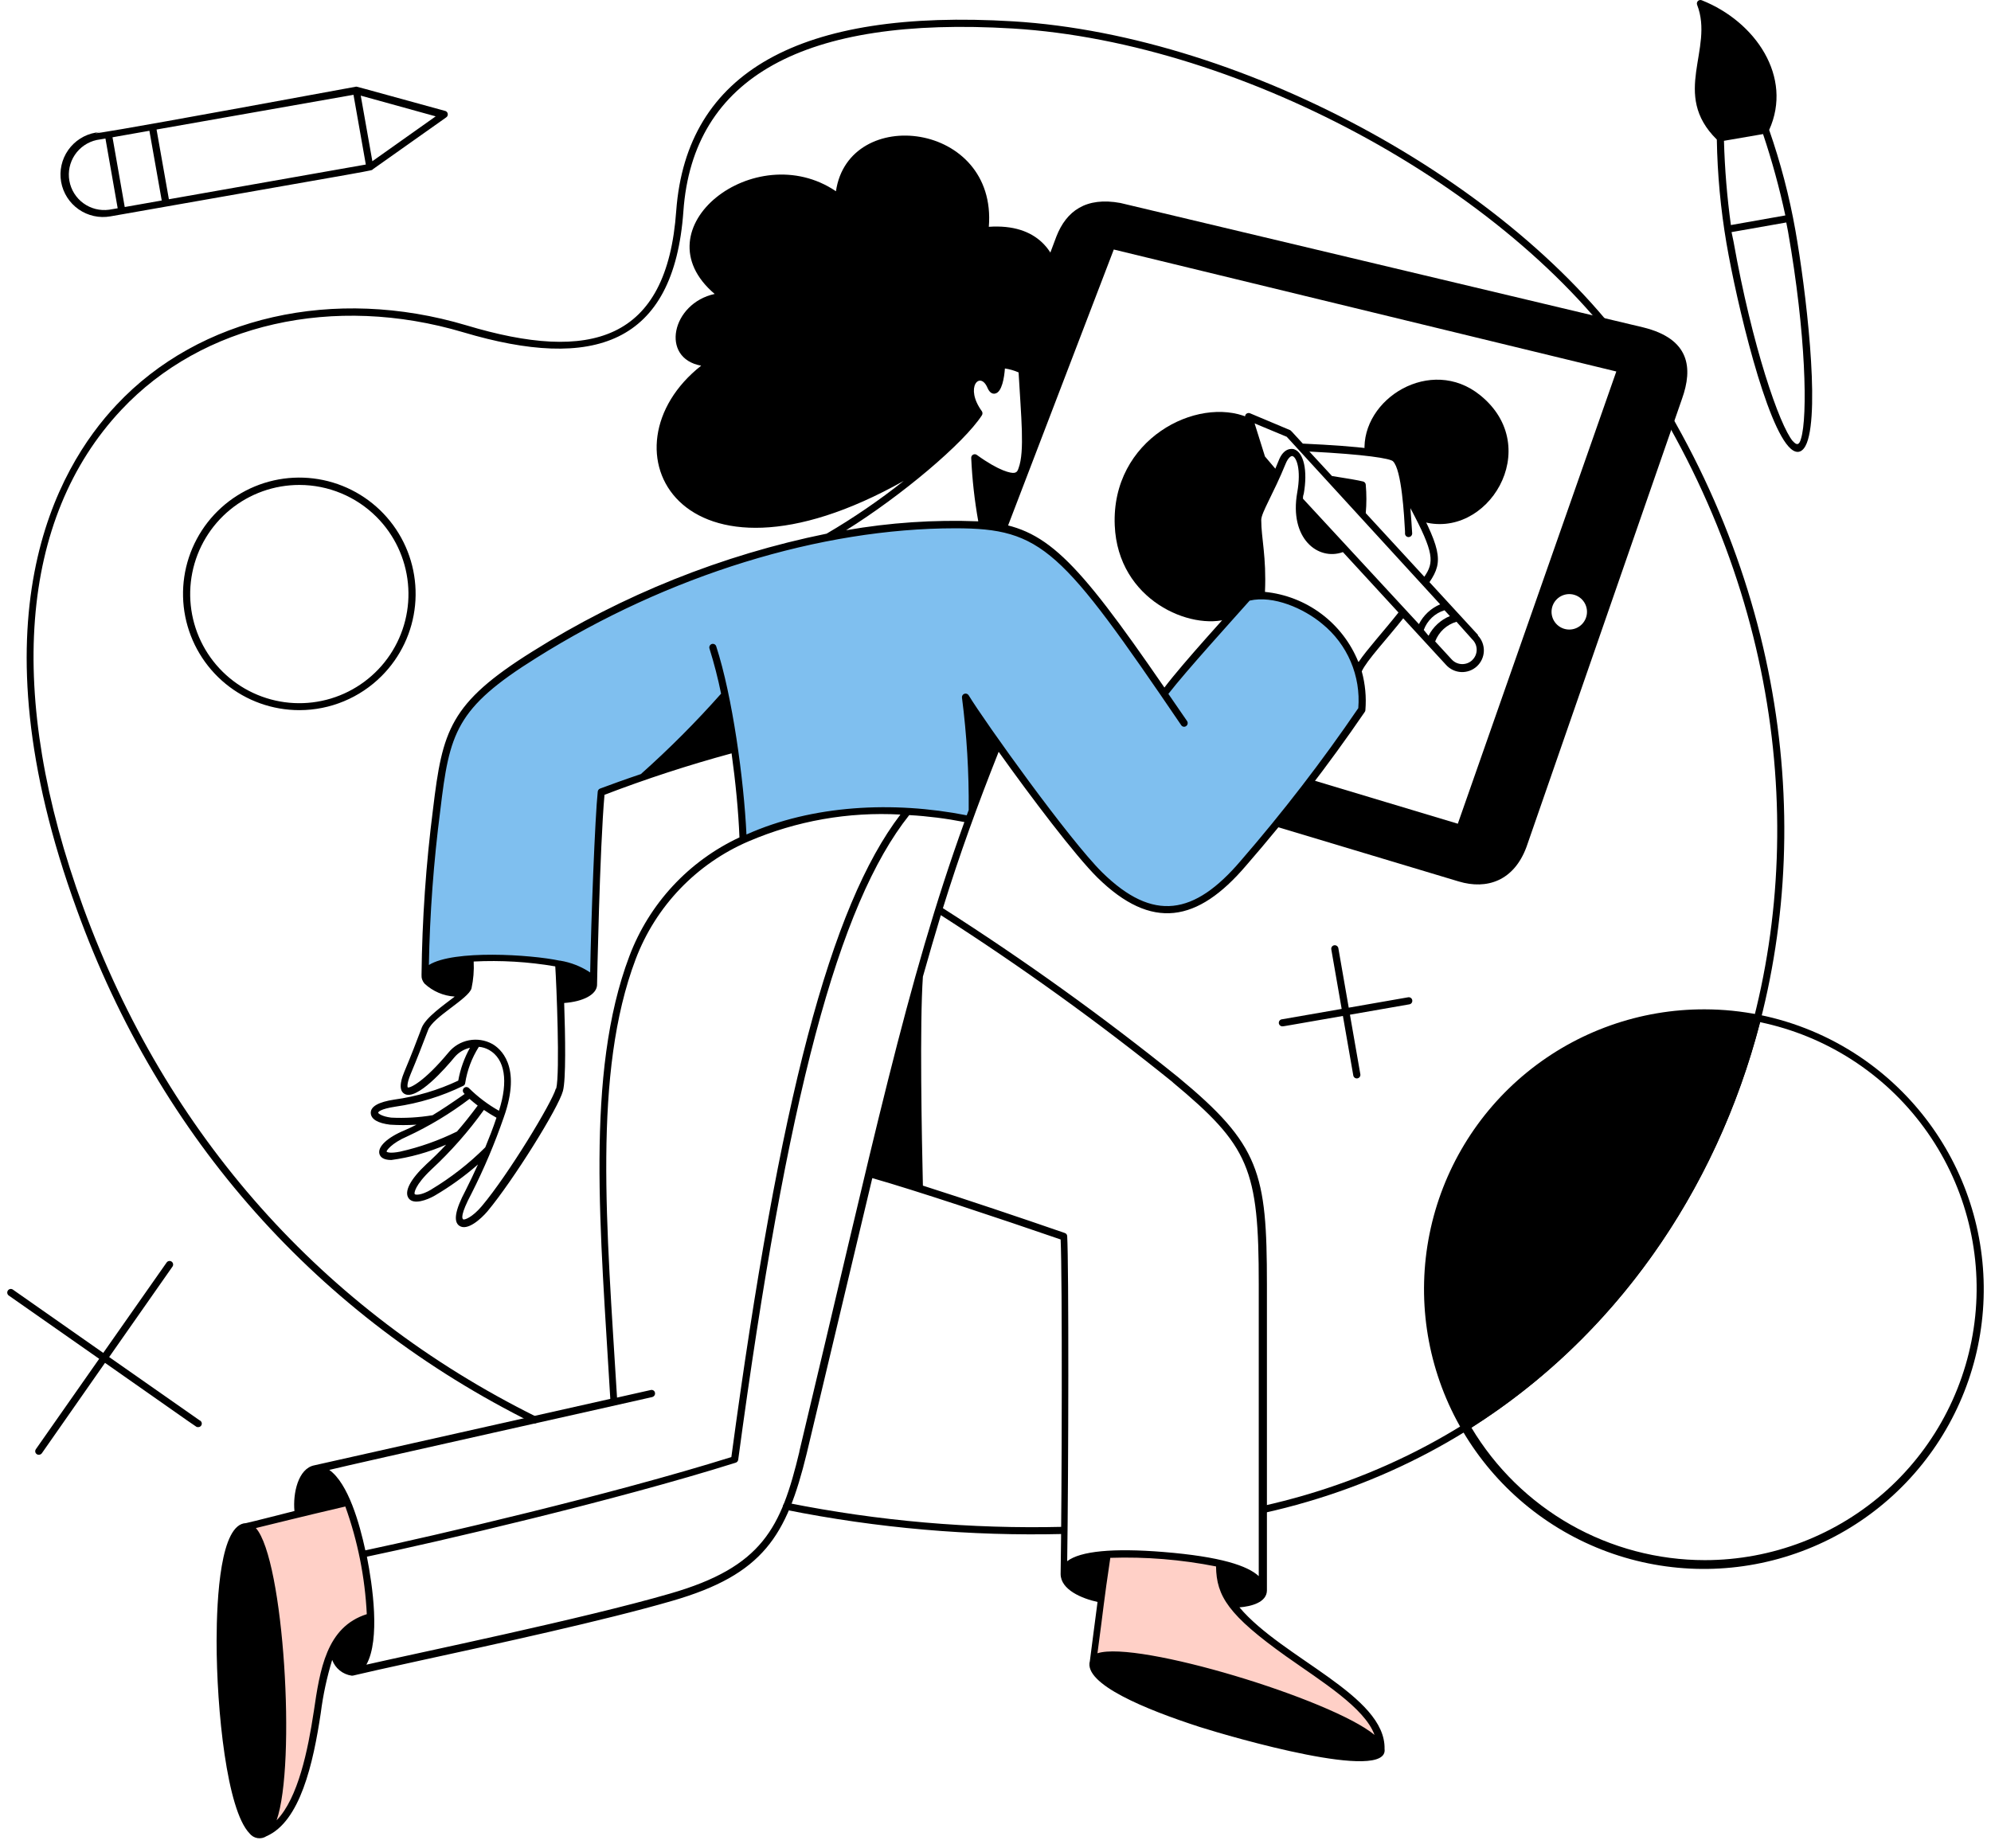 <svg width="168" height="156" viewBox="0 0 168 156" fill="none" xmlns="http://www.w3.org/2000/svg">
<path d="M138.64 27.628L94.541 17.132C91.637 16.598 89.975 17.806 89.135 19.967L88.479 21.715C90.15 24.662 88.645 29.823 86.24 31.248C86.802 36.724 86.66 39.363 86.065 40.1C85.47 40.837 84.08 41.185 82.427 40.922C82.599 42.074 82.832 43.215 83.126 44.342C83.742 44.395 84.353 44.491 84.955 44.63L93.981 21.059L136.384 31.354L123.01 69.522L110.649 65.806C109.696 67.039 108.664 68.351 107.544 69.725L123.087 74.395C125.466 75.112 127.749 74.344 128.807 71.474L141.927 33.663C142.856 31.065 142.602 28.599 138.64 27.628ZM133.795 52.214C133.652 52.556 133.388 52.833 133.053 52.991C132.718 53.149 132.337 53.177 131.982 53.07C131.628 52.963 131.326 52.728 131.134 52.411C130.943 52.095 130.876 51.718 130.946 51.354C131.016 50.991 131.219 50.666 131.515 50.443C131.81 50.221 132.178 50.115 132.547 50.148C132.916 50.181 133.259 50.349 133.511 50.62C133.763 50.892 133.905 51.247 133.91 51.617C133.913 51.822 133.874 52.025 133.795 52.214Z" fill="black"/>
<path d="M114.621 56.59C114.927 57.652 115.033 58.761 114.936 59.861C111.851 64.378 108.513 68.718 104.939 72.859C100.784 77.686 97.13 78.106 92.834 73.864C90.21 71.241 83.309 61.742 81.463 58.838C81.873 62.028 82.06 65.243 82.025 68.459C81.938 68.695 81.77 69.176 81.77 69.176C75.426 67.882 68.403 68.231 62.7 70.925C62.521 66.791 62.012 62.678 61.178 58.626C58.992 61.1 56.655 63.437 54.181 65.623C52.834 66.086 51.557 66.497 50.683 66.865C50.455 69.095 50.079 78.891 50.036 83.098C50.036 82.504 49.161 81.813 47.123 81.349C44.657 80.901 42.146 80.755 39.644 80.914C37.021 81.088 35.901 81.666 35.822 82.269C35.883 77.611 36.207 72.959 36.792 68.337C37.668 61.697 38.149 59.59 45.032 55.217C53.159 50.153 62.182 46.697 71.612 45.036C75.414 44.369 79.278 44.137 83.132 44.345C88.039 44.774 90.418 47.144 98.239 58.523C99.621 56.678 104.02 51.832 105.297 50.389C108.234 49.592 113.298 52.076 114.621 56.59Z" fill="#7FBFEF"/>
<path d="M116.474 147.55C115.966 144.532 92.981 137.71 92.211 140.176C92.403 138.83 93.2 132.628 93.436 131.168C96.616 131.04 99.799 131.298 102.917 131.937C102.84 133.143 103.194 134.336 103.914 135.306C107.124 139.678 116.596 143.176 116.474 147.55Z" fill="#FFD0C7"/>
<path d="M31.27 136.459C30.532 136.609 29.846 136.947 29.278 137.441C28.709 137.934 28.278 138.566 28.025 139.275C27.392 140.966 26.969 142.729 26.765 144.523C26.171 148.606 25.077 153.549 22.392 154.704C25.278 152.613 23.756 128.84 20.835 128.84C22.829 128.394 24.152 127.966 29.372 126.785C30.508 129.89 31.149 133.154 31.27 136.459Z" fill="#FFD0C7"/>
<path d="M124.897 33.357C130.372 37.783 125.483 45.681 119.955 44.002C119.598 43.284 119.142 42.427 118.573 41.378C118.528 40.433 118.251 39.514 117.768 38.701C116.938 38.346 116.048 38.153 115.145 38.132C114.848 33.654 120.742 29.99 124.897 33.357Z" fill="black"/>
<path d="M106.439 38.685L107.76 40.111C106.885 42.096 106.133 43.26 106.126 43.887C106.126 45.469 106.598 47.141 106.433 50.246C106.044 50.237 105.655 50.281 105.278 50.377L103.686 52.214C100.491 53.248 94.325 50.668 94.062 44.344C93.756 37.067 101.007 33.393 105.319 35.239L106.439 38.685Z" fill="black"/>
<path d="M16.846 119.879L9.211 114.535L14.555 106.899C14.6 106.834 14.618 106.754 14.604 106.676C14.591 106.598 14.547 106.528 14.483 106.482C14.418 106.436 14.338 106.418 14.26 106.43C14.182 106.443 14.112 106.485 14.065 106.549L8.712 114.185L1.085 108.841C1.053 108.818 1.016 108.802 0.977 108.794C0.938 108.785 0.898 108.784 0.859 108.792C0.82 108.799 0.782 108.814 0.749 108.836C0.716 108.858 0.687 108.887 0.665 108.92C0.62 108.985 0.602 109.066 0.615 109.144C0.629 109.222 0.672 109.293 0.735 109.34L8.369 114.684L3.027 122.311C2.995 122.356 2.975 122.409 2.971 122.464C2.967 122.519 2.978 122.574 3.004 122.623C3.029 122.672 3.068 122.713 3.115 122.741C3.162 122.769 3.217 122.784 3.272 122.783C3.321 122.784 3.369 122.773 3.414 122.751C3.458 122.73 3.497 122.699 3.527 122.661L8.861 115.025C17.24 120.894 16.549 120.439 16.654 120.439C16.727 120.458 16.804 120.449 16.87 120.414C16.936 120.378 16.986 120.319 17.011 120.248C17.035 120.177 17.032 120.099 17.001 120.031C16.971 119.962 16.915 119.907 16.846 119.878V119.879Z" fill="black"/>
<path d="M119.166 84.417C119.16 84.378 119.146 84.34 119.125 84.306C119.104 84.273 119.076 84.243 119.043 84.221C119.011 84.198 118.974 84.182 118.935 84.173C118.896 84.165 118.855 84.165 118.816 84.172L113.805 85.047L112.93 80.027C112.915 79.948 112.87 79.879 112.805 79.833C112.739 79.787 112.659 79.769 112.58 79.782C112.54 79.788 112.503 79.802 112.469 79.823C112.435 79.844 112.406 79.872 112.383 79.905C112.36 79.937 112.344 79.974 112.336 80.013C112.328 80.052 112.327 80.093 112.335 80.132L113.21 85.152L108.19 86.026C108.15 86.028 108.11 86.038 108.074 86.056C108.038 86.073 108.006 86.098 107.98 86.128C107.953 86.158 107.933 86.194 107.921 86.232C107.909 86.27 107.904 86.31 107.907 86.35C107.911 86.39 107.922 86.429 107.941 86.464C107.96 86.5 107.985 86.531 108.017 86.556C108.048 86.582 108.084 86.6 108.122 86.611C108.161 86.622 108.201 86.626 108.241 86.621C108.311 86.621 108.292 86.621 113.314 85.746L114.188 90.758C114.194 90.798 114.207 90.837 114.228 90.872C114.249 90.907 114.277 90.937 114.31 90.961C114.343 90.985 114.38 91.002 114.42 91.011C114.459 91.02 114.5 91.022 114.54 91.014C114.58 91.007 114.619 90.992 114.653 90.97C114.687 90.948 114.716 90.919 114.739 90.885C114.761 90.851 114.777 90.813 114.785 90.773C114.792 90.734 114.792 90.692 114.783 90.653L113.908 85.641L118.92 84.766C118.959 84.76 118.997 84.746 119.031 84.725C119.064 84.703 119.094 84.676 119.117 84.643C119.139 84.61 119.155 84.573 119.164 84.534C119.172 84.496 119.172 84.455 119.165 84.416L119.166 84.417Z" fill="black"/>
<path d="M25.266 59.936C22.995 59.938 20.794 59.152 19.037 57.713C17.281 56.274 16.078 54.27 15.633 52.043C15.189 49.816 15.53 47.504 16.6 45.501C17.669 43.497 19.4 41.927 21.497 41.057C23.595 40.187 25.929 40.072 28.103 40.73C30.276 41.389 32.154 42.78 33.416 44.668C34.678 46.556 35.246 48.823 35.023 51.083C34.801 53.343 33.802 55.456 32.196 57.061C30.358 58.9 27.866 59.934 25.266 59.936ZM25.266 40.929C23.134 40.927 21.069 41.664 19.42 43.015C17.771 44.365 16.642 46.246 16.225 48.336C15.808 50.426 16.128 52.596 17.131 54.476C18.135 56.356 19.759 57.83 21.728 58.646C23.696 59.463 25.887 59.572 27.927 58.954C29.966 58.336 31.728 57.03 32.913 55.258C34.097 53.486 34.631 51.359 34.422 49.238C34.214 47.117 33.276 45.134 31.769 43.627C30.044 41.902 27.705 40.932 25.266 40.929Z" fill="black"/>
<path d="M66.314 127.43C66.237 127.412 66.169 127.364 66.126 127.298C66.082 127.232 66.064 127.151 66.077 127.073C66.094 126.995 66.141 126.926 66.208 126.882C66.275 126.838 66.356 126.822 66.435 126.837C74.106 128.376 81.924 129.056 89.746 128.864C89.785 128.863 89.824 128.87 89.86 128.884C89.897 128.898 89.93 128.919 89.959 128.945C89.987 128.972 90.01 129.004 90.026 129.04C90.042 129.076 90.051 129.114 90.052 129.153C90.052 129.234 90.021 129.311 89.966 129.37C89.911 129.429 89.835 129.464 89.754 129.468C81.889 129.66 74.028 128.977 66.314 127.43Z" fill="black"/>
<path d="M106.251 127.479C106.236 127.401 106.251 127.321 106.293 127.254C106.335 127.188 106.402 127.14 106.479 127.121C146.563 118.227 163.164 69.561 138.115 31.497C128.178 16.357 105.043 3.596 85.452 2.406C67.819 1.339 58.469 6.517 57.665 17.826C56.86 29.135 50.047 31.303 39.105 28.048C28.163 24.793 17.072 27.304 10.241 34.59C1.626 43.758 0.48 58.669 7.023 76.574C14.02 95.773 27.244 110.633 45.236 119.563C45.272 119.58 45.303 119.604 45.33 119.634C45.356 119.664 45.376 119.698 45.389 119.735C45.402 119.773 45.408 119.812 45.406 119.852C45.403 119.891 45.393 119.93 45.376 119.966C45.359 120.001 45.335 120.033 45.305 120.059C45.276 120.086 45.241 120.106 45.204 120.119C45.166 120.132 45.127 120.137 45.087 120.135C45.048 120.133 45.009 120.123 44.974 120.106C26.834 111.105 13.486 96.123 6.488 76.787C-2.443 52.294 4.74 39.568 9.839 34.163C16.836 26.702 28.207 24.139 39.341 27.454C49.828 30.612 56.285 28.828 57.061 17.78C57.936 6.087 67.46 0.708 85.488 1.801C105.245 3.008 128.59 15.901 138.619 31.161C163.984 69.768 146.902 118.765 106.607 127.704C106.569 127.713 106.529 127.714 106.49 127.707C106.451 127.701 106.414 127.686 106.381 127.665C106.348 127.644 106.319 127.616 106.297 127.584C106.274 127.552 106.258 127.515 106.25 127.477L106.251 127.479Z" fill="black"/>
<path d="M37.542 9.357C29.539 7.161 30.117 7.301 30.02 7.319C-0.348 12.917 10.489 10.73 8.067 11.193C7.603 11.275 7.159 11.448 6.762 11.701C6.365 11.955 6.021 12.284 5.751 12.67C5.206 13.45 4.993 14.415 5.158 15.352C5.324 16.29 5.856 17.122 6.636 17.668C7.416 18.213 8.38 18.427 9.318 18.261C32.994 14.097 31.271 14.43 31.455 14.29L37.638 9.916C37.691 9.884 37.732 9.837 37.758 9.781C37.783 9.726 37.791 9.663 37.781 9.603C37.771 9.542 37.742 9.486 37.7 9.442C37.657 9.398 37.602 9.367 37.542 9.355L37.542 9.357ZM14.251 16.817L13.21 10.931L29.828 8.001L30.868 13.887L14.251 16.817ZM10.525 17.473L9.493 11.587L12.606 11.037L13.647 16.922L10.525 17.473ZM9.204 17.701C8.438 17.805 7.662 17.61 7.037 17.154C6.412 16.699 5.988 16.019 5.854 15.258C5.719 14.497 5.884 13.713 6.315 13.071C6.745 12.429 7.408 11.979 8.163 11.814L8.898 11.692L9.93 17.578L9.204 17.701ZM31.42 13.607L30.44 8.071L36.764 9.82L31.42 13.607Z" fill="black"/>
<path d="M151.494 19.433C150.983 16.556 150.243 13.725 149.282 10.966C151.302 6.497 148.136 1.826 143.597 0.024C143.543 0.001 143.483 -0.006 143.425 0.005C143.367 0.016 143.314 0.043 143.271 0.084C143.229 0.126 143.2 0.178 143.188 0.236C143.176 0.293 143.181 0.353 143.203 0.408C144.663 4.161 140.964 7.931 144.865 11.779C144.915 14.711 145.187 17.635 145.678 20.526C146.553 25.616 149.046 36.068 151.101 37.87C151.687 38.386 152.168 38.125 152.456 37.398C153.585 34.52 152.369 24.374 151.494 19.433ZM145.468 11.884L148.766 11.316C149.52 13.568 150.148 15.86 150.646 18.182L146.053 18.995C145.729 16.637 145.534 14.264 145.468 11.884ZM151.286 37.249C150.148 35.902 147.839 29.192 146.273 20.377L146.107 19.59L150.725 18.777C150.776 19.032 150.821 19.284 150.873 19.538C152.395 28.197 152.544 35.177 151.967 37.031C151.818 37.582 151.599 37.599 151.284 37.232L151.286 37.249Z" fill="black"/>
<path d="M124.712 53.586L120.619 49.134C121.861 47.315 121.598 46.3 118.869 41.262C118.83 40.268 118.528 39.303 117.994 38.463C117.54 38.009 114.83 37.667 109.931 37.44C108.89 36.303 108.925 36.329 108.837 36.294L105.469 34.878C105.415 34.857 105.357 34.852 105.301 34.863C105.244 34.874 105.192 34.901 105.15 34.94C105.108 34.979 105.078 35.029 105.064 35.085C105.049 35.14 105.05 35.199 105.067 35.254L106.195 38.752C106.195 38.849 106.195 38.752 107.428 40.143C106.554 42.076 105.854 43.169 105.854 43.869C105.854 45.434 106.3 47.017 106.169 49.93C105.85 49.944 105.533 49.991 105.224 50.07C105.168 50.087 105.118 50.117 105.076 50.157C103.781 51.644 99.828 55.938 98.253 58.029C90.645 46.965 88.195 44.534 83.21 44.035C83.044 43.16 82.904 42.181 82.799 41.254C83.866 41.385 85.143 41.42 85.93 40.702C87.303 39.452 86.858 36.399 86.577 31.387C90.321 28.903 91.685 18.574 83.437 19.142C84.163 10.256 71.612 8.804 70.537 16.142C63.732 11.524 53.797 19.273 60.303 24.81C56.673 25.597 55.685 30.242 59.166 30.863C50.42 37.746 57.267 51.252 76.256 40.589C74.195 42.224 72.02 43.712 69.749 45.041C60.943 46.833 52.534 50.202 44.927 54.986C37.93 59.359 37.335 61.659 36.539 68.28C35.944 72.922 35.62 77.595 35.569 82.275C35.56 82.41 35.577 82.545 35.621 82.673C35.665 82.8 35.734 82.918 35.824 83.019C36.52 83.668 37.42 84.054 38.37 84.112C37.442 84.829 35.938 85.861 35.588 86.735C35.098 88.021 34.775 88.887 34.119 90.453C33.97 90.82 33.506 91.949 34.119 92.316C35.151 92.945 37.617 90.121 38.344 89.237C38.681 88.832 39.142 88.549 39.656 88.432C39.175 89.295 38.84 90.232 38.667 91.205C36.961 92.011 35.141 92.55 33.271 92.805C31.95 93.006 31.277 93.382 31.285 93.925C31.294 94.467 31.898 94.799 32.912 94.922C33.655 94.97 34.4 94.97 35.143 94.922C34.792 95.106 34.46 95.254 34.145 95.394C32.665 96.007 31.837 96.802 32.02 97.406C32.098 97.651 32.343 97.904 33.017 97.904C34.611 97.688 36.168 97.252 37.644 96.61C37.04 97.257 36.516 97.765 35.982 98.255C34.617 99.531 34.075 100.581 34.486 101.141C34.897 101.701 36.026 101.29 36.691 100.905C37.983 100.147 39.202 99.269 40.329 98.281C39.996 99.022 39.647 99.757 39.279 100.485C38.404 102.13 38.238 103.109 38.763 103.459C39.437 103.914 40.583 102.882 41.133 102.234C43.319 99.611 47.133 93.488 47.5 92.078C47.763 91.125 47.701 87.434 47.605 84.653C49.197 84.539 50.317 83.953 50.378 83.166C50.378 83.079 50.606 71.524 51.008 67.081C54.521 65.736 58.1 64.568 61.731 63.583C62.063 65.981 62.308 68.446 62.395 70.677C58.108 72.677 54.775 76.274 53.106 80.7C49.345 90.645 50.683 104.044 51.497 118.065L26.533 123.671C25.151 123.934 24.705 126.051 24.845 127.529C24.075 127.721 21.433 128.403 20.751 128.552C18.609 128.622 18.285 134.797 18.276 138.488C18.276 144.383 19.151 152.762 21.049 154.73C21.213 154.944 21.452 155.089 21.718 155.135C21.984 155.18 22.258 155.123 22.484 154.975C25.326 153.742 26.428 148.85 27.067 144.575C27.26 143.058 27.582 141.56 28.029 140.097C28.156 140.444 28.375 140.751 28.663 140.985C28.95 141.219 29.295 141.37 29.662 141.424C29.942 141.424 29.198 141.511 35.47 140.148C41.741 138.785 51.073 136.754 56.697 135.119C64.429 132.888 66.371 129.626 68.068 122.681C69.17 118.08 72.834 102.652 73.604 99.433C77.181 100.448 84.292 102.818 89.496 104.611C89.645 107.751 89.602 126.11 89.496 132.844C89.496 134.183 91.307 134.918 92.61 135.206C92.461 136.273 92.058 139.501 91.963 140.192C91.411 142.131 96.685 144.285 101.225 145.754C103.981 146.629 117.205 150.46 116.829 147.609C116.934 143.104 108.231 139.982 104.584 135.661C105.581 135.583 106.884 135.241 106.902 134.244V108.409C106.902 98.971 106.307 96.62 99.415 90.916C93.064 85.799 86.437 81.037 79.562 76.65C80.979 72.085 82.475 67.965 84.267 63.452C86.996 67.283 90.714 72.198 92.603 74.07C97.186 78.566 101.051 77.857 105.145 73.055C108.731 68.929 112.075 64.598 115.16 60.084C115.193 60.042 115.211 59.989 115.211 59.936C115.302 58.836 115.198 57.728 114.905 56.664C115.315 55.746 117.065 53.892 118.403 52.186L122.015 56.113C122.177 56.294 122.373 56.441 122.593 56.545C122.812 56.65 123.05 56.709 123.292 56.721C123.535 56.732 123.777 56.695 124.005 56.612C124.233 56.529 124.443 56.401 124.621 56.236C124.799 56.071 124.943 55.873 125.043 55.652C125.144 55.431 125.2 55.192 125.207 54.949C125.214 54.707 125.173 54.465 125.086 54.238C124.999 54.012 124.868 53.805 124.7 53.629L124.712 53.586ZM117.541 38.935C118.275 39.635 118.485 43.562 118.555 44.848V45.049C118.56 45.125 118.593 45.196 118.648 45.248C118.704 45.3 118.777 45.329 118.853 45.329C118.894 45.329 118.934 45.321 118.972 45.305C119.01 45.289 119.044 45.265 119.072 45.236C119.101 45.207 119.123 45.172 119.138 45.134C119.153 45.096 119.16 45.055 119.159 45.014C119.115 44.314 119.072 43.658 119.01 42.888C121.04 46.702 121.014 47.462 120.184 48.678L115.242 43.308C115.313 42.51 115.313 41.707 115.242 40.909C115.239 40.846 115.214 40.785 115.173 40.736C115.132 40.687 115.077 40.653 115.015 40.638C114.595 40.533 113.729 40.383 112.391 40.175L110.484 38.11C115.268 38.355 117.289 38.696 117.543 38.932L117.541 38.935ZM82.852 35.052C82.884 35.001 82.901 34.942 82.901 34.882C82.901 34.822 82.884 34.763 82.852 34.711C81.372 32.682 82.695 31.274 83.316 32.717C83.517 33.199 83.788 33.26 83.971 33.216C84.549 33.102 84.741 31.843 84.794 31.099C85.192 31.158 85.58 31.27 85.948 31.432C86.158 35.175 86.473 38.088 85.948 39.505C85.878 39.706 85.834 39.862 85.581 39.907C85.327 39.952 84.33 39.776 82.423 38.394C82.378 38.361 82.324 38.341 82.268 38.337C82.212 38.334 82.156 38.346 82.107 38.373C82.057 38.399 82.016 38.439 81.989 38.488C81.961 38.537 81.948 38.593 81.951 38.649C82.031 40.444 82.23 42.231 82.546 44C78.812 43.854 75.074 44.106 71.394 44.752C76.064 41.839 81.321 37.414 82.851 35.052H82.852ZM32.997 94.326C32.236 94.23 31.929 93.985 31.912 93.924C31.895 93.862 32.052 93.6 33.381 93.399C35.359 93.116 37.28 92.526 39.075 91.65C39.122 91.631 39.164 91.6 39.194 91.56C39.225 91.52 39.245 91.472 39.251 91.422C39.421 90.331 39.814 89.286 40.405 88.352C40.713 88.376 41.012 88.469 41.28 88.623C42.607 89.384 42.907 91.247 42.102 93.749C41.175 93.226 40.322 92.582 39.565 91.833C39.537 91.805 39.504 91.784 39.467 91.769C39.431 91.754 39.391 91.746 39.352 91.746C39.312 91.747 39.273 91.755 39.237 91.77C39.2 91.786 39.167 91.808 39.14 91.837C39.112 91.865 39.09 91.898 39.075 91.935C39.061 91.972 39.053 92.011 39.054 92.05C39.054 92.09 39.063 92.129 39.078 92.165C39.094 92.202 39.117 92.234 39.145 92.262L39.207 92.332C38.131 93.084 37.256 93.67 36.502 94.125C35.337 94.319 34.156 94.387 32.977 94.326H32.997ZM33.783 97.195C32.909 97.37 32.655 97.246 32.62 97.195C32.586 97.144 33.005 96.495 34.37 95.909C36.227 95.045 37.987 93.984 39.618 92.745C39.836 92.937 40.073 93.13 40.309 93.313C39.653 94.188 39.093 94.895 38.559 95.5C37.035 96.253 35.425 96.823 33.766 97.197L33.783 97.195ZM36.407 100.387C35.532 100.912 35.043 100.859 34.99 100.78C34.938 100.702 34.99 100.037 36.407 98.699C38.047 97.178 39.53 95.496 40.833 93.678C41.174 93.915 41.533 94.133 41.892 94.334C41.603 95.209 41.288 96.004 40.947 96.835C39.581 98.199 38.054 99.392 36.399 100.386L36.407 100.387ZM46.903 91.876C46.58 93.05 42.898 99.135 40.649 101.804C39.827 102.773 39.18 102.977 39.084 102.915C38.987 102.852 38.821 102.547 39.792 100.72C40.844 98.641 41.753 96.493 42.512 94.29C44.069 89.916 42.162 88.465 41.533 88.106C40.931 87.779 40.235 87.672 39.563 87.803C38.891 87.934 38.286 88.294 37.851 88.823C35.804 91.289 34.606 91.849 34.405 91.779C34.405 91.779 34.273 91.561 34.65 90.651C35.236 89.251 35.586 88.333 36.13 86.916C36.55 85.823 39.541 84.292 39.786 83.418C39.946 82.674 40.008 81.912 39.969 81.152C42.272 81.035 44.581 81.173 46.853 81.563C46.95 82.954 47.264 90.563 46.932 91.875L46.903 91.876ZM55.046 117.904C55.123 117.884 55.189 117.834 55.23 117.765C55.271 117.696 55.283 117.615 55.264 117.537C55.256 117.499 55.24 117.462 55.218 117.43C55.195 117.398 55.166 117.371 55.133 117.351C55.099 117.331 55.062 117.317 55.023 117.312C54.984 117.306 54.945 117.308 54.907 117.318L52.065 117.957C51.19 103.534 50 90.58 53.639 80.951C54.478 78.737 55.755 76.716 57.393 75.007C59.031 73.299 60.997 71.938 63.172 71.006C67.21 69.277 71.592 68.505 75.977 68.749C70.065 76.498 65.779 92.802 61.712 122.977C51.548 126.16 36.522 129.642 30.828 130.849C30.347 128.627 29.393 125.198 27.784 124.061C29.7 123.58 53.586 118.253 55.073 117.903L55.046 117.904ZM26.471 144.485C25.99 147.668 25.159 151.762 23.34 153.633C25.002 148.884 23.953 131.619 21.591 128.968C23.191 128.584 25.089 128.094 29.139 127.149C30.188 130.072 30.798 133.134 30.95 136.236C27.539 137.316 26.997 140.893 26.472 144.488L26.471 144.485ZM108.565 139.823C111.487 141.896 115.143 144.126 115.982 146.426C112.335 143.408 95.98 138.432 92.603 139.536C93.146 135.513 93.11 135.347 93.688 131.481C96.679 131.382 99.673 131.626 102.609 132.207C102.645 134.718 103.633 136.31 108.566 139.826L108.565 139.823ZM98.944 91.339C105.408 96.718 106.221 98.633 106.213 108.403V133.024C105.268 132.149 103.012 131.38 98.157 130.986C93.924 130.645 91.16 130.908 90.049 131.765C90.163 124.155 90.189 106.68 90.049 104.327C90.047 104.268 90.026 104.211 89.99 104.164C89.954 104.117 89.904 104.082 89.848 104.065C86.21 102.805 81.574 101.248 77.874 100.067C77.778 95.93 77.594 86.484 77.874 82.426C78.382 80.615 78.88 78.927 79.387 77.239C86.165 81.58 92.701 86.289 98.964 91.344L98.944 91.339ZM67.458 122.498C65.91 128.961 64.335 132.25 56.542 134.498C49.222 136.623 35.393 139.474 30.915 140.498C32.105 138.363 31.431 133.78 30.959 131.384C36.697 130.186 51.889 126.661 62.079 123.451C62.133 123.434 62.182 123.402 62.219 123.358C62.256 123.315 62.28 123.262 62.289 123.206C66.409 92.593 70.729 76.325 76.721 68.794C78.283 68.883 79.838 69.079 81.374 69.38C76.467 82.972 73.756 96.118 67.449 122.498H67.458ZM114.61 59.77C111.553 64.256 108.238 68.56 104.682 72.662C100.781 77.236 97.309 77.857 93.014 73.641C90.25 70.921 83.122 60.959 81.731 58.676C81.694 58.619 81.639 58.576 81.575 58.554C81.51 58.532 81.44 58.532 81.376 58.554C81.312 58.576 81.256 58.619 81.219 58.676C81.182 58.733 81.165 58.801 81.17 58.868C81.575 62.018 81.765 65.192 81.739 68.367C81.677 68.516 81.625 68.665 81.572 68.813C75.353 67.588 68.54 67.939 62.986 70.432C62.768 65.796 61.805 58.764 60.434 54.548C60.422 54.51 60.403 54.476 60.378 54.446C60.352 54.416 60.321 54.391 60.286 54.373C60.251 54.355 60.213 54.345 60.174 54.342C60.135 54.338 60.096 54.343 60.058 54.355C59.982 54.381 59.919 54.436 59.883 54.508C59.847 54.58 59.841 54.664 59.866 54.74C60.257 55.991 60.584 57.261 60.845 58.545C58.724 60.939 56.464 63.206 54.075 65.333C52.772 65.77 51.565 66.207 50.629 66.558C50.577 66.578 50.531 66.613 50.497 66.658C50.463 66.703 50.442 66.757 50.437 66.813C50.209 68.964 49.876 77.581 49.798 82.075C49.033 81.566 48.169 81.227 47.262 81.078H47.218C44.795 80.562 38.262 80.142 36.189 81.446C36.269 77.081 36.59 72.725 37.151 68.396C37.929 61.845 38.454 59.771 45.25 55.53C56.385 48.533 69.268 44.588 80.604 44.588C87.942 44.588 89.56 46.337 99.671 61.206C99.692 61.239 99.72 61.267 99.752 61.289C99.785 61.311 99.821 61.326 99.86 61.333C99.898 61.34 99.938 61.34 99.976 61.332C100.014 61.323 100.05 61.307 100.082 61.285C100.148 61.24 100.195 61.171 100.211 61.092C100.228 61.014 100.212 60.932 100.169 60.864C99.618 60.06 99.093 59.29 98.587 58.564C100.067 56.649 104.08 52.232 105.444 50.693C107.429 50.221 110.01 51.348 111.568 52.652C112.616 53.502 113.441 54.594 113.971 55.835C114.502 57.075 114.722 58.427 114.612 59.771L114.61 59.77ZM114.61 55.851C113.959 54.245 112.882 52.847 111.494 51.808C110.107 50.769 108.462 50.129 106.738 49.956C106.869 46.982 106.423 45.416 106.423 43.886C106.423 43.265 107.446 41.691 108.487 39.128C108.688 38.638 108.942 38.454 109.065 38.498C109.379 38.585 109.817 39.583 109.458 41.577C108.776 45.443 111.208 47.358 113.315 46.597L118.003 51.696C116.77 53.262 115.327 54.837 114.653 55.851H114.61ZM109.947 42.093C109.938 41.953 109.959 41.813 110.009 41.682C110.359 39.714 110.009 38.184 109.187 37.913C109.003 37.862 108.312 37.773 107.883 38.901C107.796 39.129 107.699 39.347 107.612 39.557L106.737 38.525L105.863 35.735L108.574 36.864L121.521 51.006C120.746 51.334 120.111 51.926 119.728 52.676L109.947 42.093ZM120.137 53.168C120.28 52.774 120.513 52.419 120.816 52.131C121.12 51.843 121.486 51.629 121.887 51.506L122.341 51.996C121.563 52.319 120.924 52.908 120.54 53.658L120.137 53.168ZM124.231 55.713C124.113 55.826 123.973 55.914 123.82 55.972C123.667 56.03 123.505 56.056 123.341 56.05C123.178 56.043 123.018 56.004 122.87 55.934C122.722 55.864 122.59 55.765 122.481 55.643L121.099 54.139C121.25 53.741 121.491 53.383 121.803 53.095C122.115 52.807 122.491 52.595 122.899 52.477L124.226 53.963C124.345 54.076 124.439 54.212 124.504 54.362C124.568 54.513 124.602 54.675 124.602 54.838C124.602 55.002 124.568 55.164 124.504 55.314C124.439 55.465 124.345 55.6 124.226 55.713H124.231Z" fill="black"/>
<path d="M143.852 85.188C138.385 85.17 133.082 87.049 128.846 90.505C124.61 93.96 121.704 98.779 120.624 104.137C119.544 109.496 120.356 115.064 122.923 119.891C125.489 124.717 129.651 128.504 134.698 130.605C139.745 132.706 145.364 132.991 150.598 131.411C155.831 129.831 160.354 126.485 163.396 121.943C166.437 117.4 167.809 111.943 167.276 106.503C166.744 101.062 164.34 95.975 160.475 92.108C156.07 87.69 150.091 85.201 143.852 85.188ZM143.852 131.676C139.882 131.674 135.98 130.642 132.527 128.682C129.075 126.721 126.19 123.898 124.155 120.489C136.119 112.897 144.762 100.766 148.521 86.273C154.079 87.43 159.011 90.606 162.363 95.189C165.715 99.771 167.249 105.434 166.668 111.081C166.087 116.729 163.432 121.961 159.218 125.765C155.003 129.569 149.527 131.675 143.85 131.676H143.852Z" fill="black"/>
</svg>
